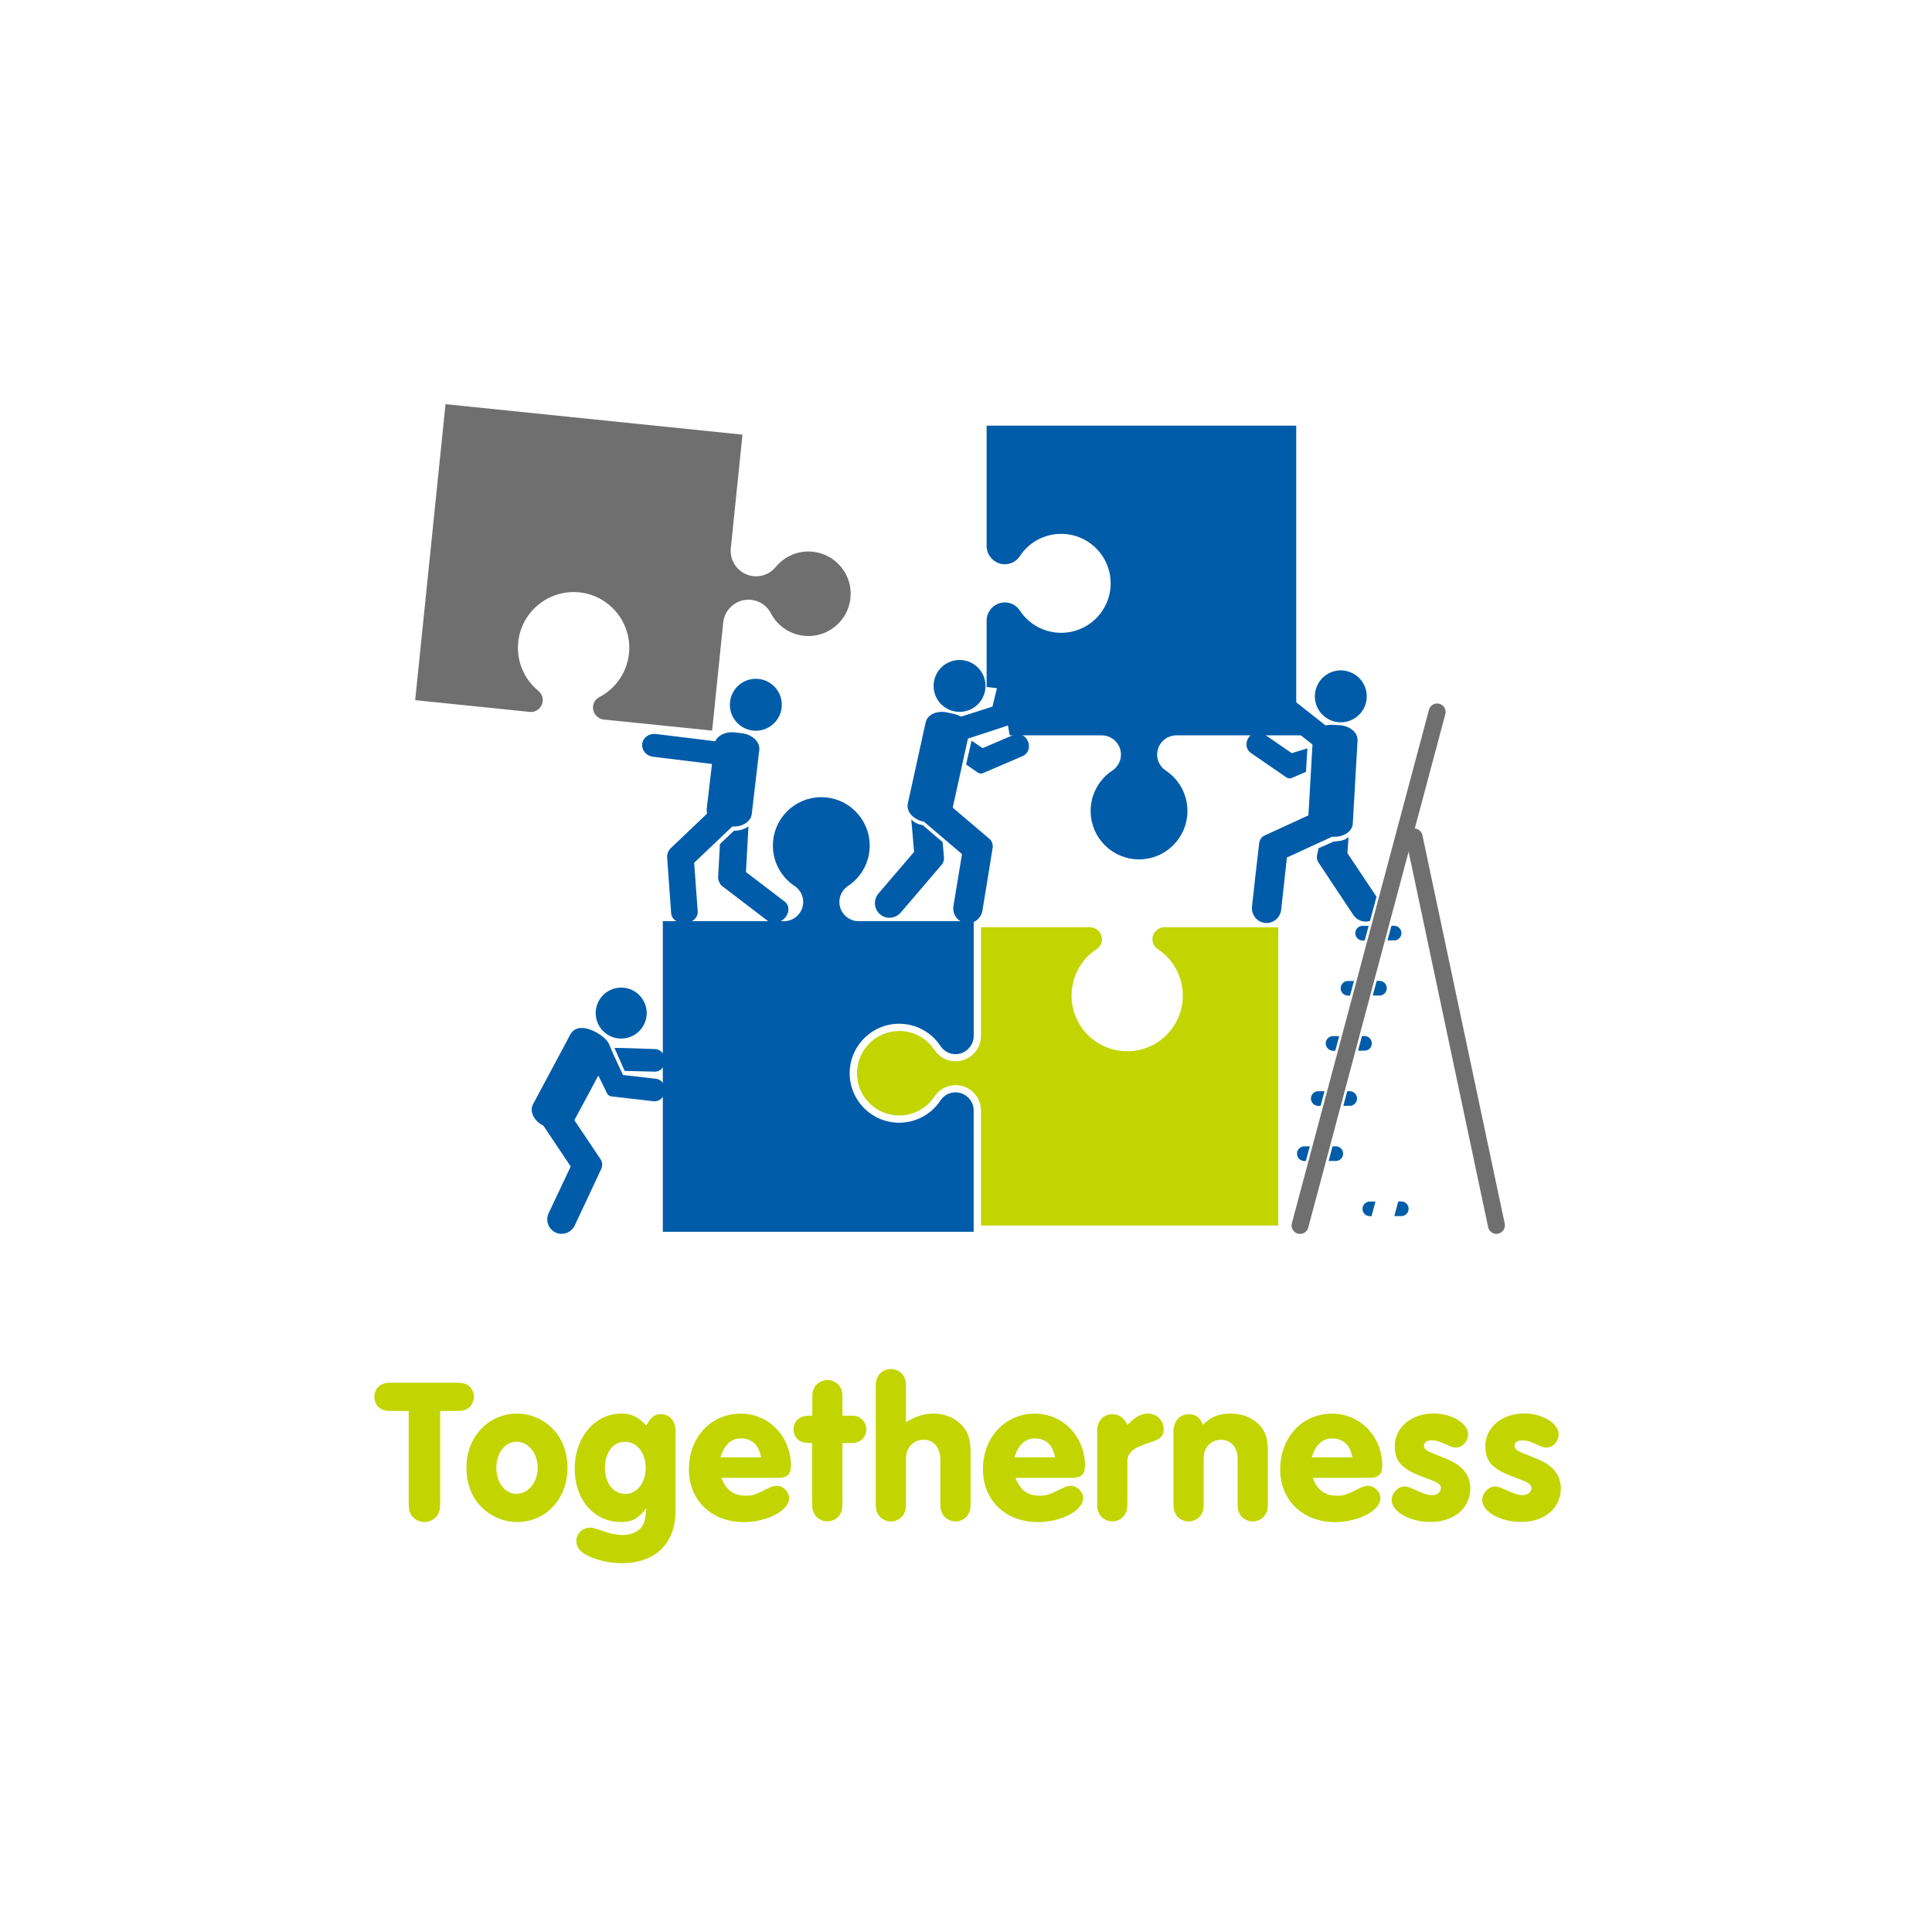<?xml version="1.0" encoding="utf-8"?>
<!-- Generator: Adobe Illustrator 27.0.0, SVG Export Plug-In . SVG Version: 6.00 Build 0)  -->
<svg version="1.1" id="Layer_1" xmlns="http://www.w3.org/2000/svg" xmlns:xlink="http://www.w3.org/1999/xlink" x="0px" y="0px"
	 viewBox="0 0 3000 3000" style="enable-background:new 0 0 3000 3000;" xml:space="preserve">
<style type="text/css">
	.st0{fill:#005CA9;}
	.st1{fill:#706F6F;}
	.st2{fill:#C2D500;}
	.st3{fill:#005CA9;stroke:#005CA9;stroke-width:5.179;stroke-miterlimit:3.864;}
	.st4{fill-rule:evenodd;clip-rule:evenodd;fill:#005CA9;stroke:#005CA9;stroke-width:10.454;stroke-miterlimit:3.864;}
	.st5{fill-rule:evenodd;clip-rule:evenodd;fill:#C2D500;}
	
		.st6{clip-path:url(#SVGID_00000036229448013338495220000017306038406804170171_);fill-rule:evenodd;clip-rule:evenodd;fill:#706F6F;}
	.st7{fill-rule:evenodd;clip-rule:evenodd;fill:#706F6F;}
	.st8{fill:#FFFFFF;stroke:#FFFFFF;stroke-width:20.551;stroke-miterlimit:3.864;}
	.st9{fill:#005CA9;stroke:#005CA9;stroke-width:20.551;stroke-miterlimit:3.864;}
	.st10{fill:#706F6F;stroke:#878787;stroke-width:43.323;stroke-linecap:round;stroke-linejoin:round;stroke-miterlimit:10;}
	.st11{fill:none;stroke:#C2D500;stroke-width:40.456;stroke-linecap:round;stroke-linejoin:round;stroke-miterlimit:10;}
	.st12{fill:none;stroke:#706F6F;stroke-width:40.456;stroke-linecap:round;stroke-linejoin:round;stroke-miterlimit:10;}
	.st13{fill:none;stroke:#005CA9;stroke-width:40.456;stroke-linecap:round;stroke-linejoin:round;stroke-miterlimit:10;}
	.st14{fill:#706F6F;stroke:#706F6F;stroke-width:17.381;stroke-miterlimit:3.864;}
	.st15{fill:#FFFFFF;}
	.st16{fill:#005CA9;stroke:#005CA9;stroke-width:17.381;stroke-miterlimit:3.864;}
	.st17{fill:none;stroke:#FFFFFF;stroke-width:40.456;stroke-linecap:round;stroke-linejoin:round;stroke-miterlimit:10;}
	.st18{fill:none;}
	.st19{fill:#005CA9;stroke:#005CA9;stroke-width:19.145;stroke-miterlimit:3.864;}
	.st20{fill:#005CA9;stroke:#005CA9;stroke-width:4.043;stroke-miterlimit:3.864;}
	.st21{fill:#706F6F;stroke:#878787;stroke-width:4.043;stroke-miterlimit:3.864;}
	.st22{fill:#005CA9;stroke:#005CA9;stroke-width:19.721;stroke-miterlimit:3.864;}
	.st23{fill:#005CA9;stroke:#FFFFFF;stroke-width:14.875;stroke-miterlimit:10;}
	.st24{fill:#706F6F;stroke:#FFFFFF;stroke-width:23.827;stroke-miterlimit:10;}
</style>
<g>
	<path class="st2" d="M683.5,2330.8c0,11.8-0.6,14.7-3.2,20.4c-3.8,7-12.5,12.2-21.1,12.2c-9,0-17.6-5.1-21.4-12.2
		c-2.9-5.7-3.2-8.3-3.2-20.4v-139.9h-24.3c-10.5,0-13.1-0.3-18.2-2.9c-6.4-3.2-10.9-11.2-10.9-19.2c0-7.7,4.5-15.7,10.9-18.8
		c5.1-2.6,7.3-2.9,18.2-2.9h96.5c10.5,0,13.1,0.3,18.2,2.9c6.4,3.2,10.9,11.2,10.9,18.8c0,8-4.5,16-10.9,19.2
		c-5.1,2.6-7.3,2.9-18.2,2.9h-23.3V2330.8z"/>
	<path class="st2" d="M860.1,2220.6c13.7,15,21.1,35.8,21.1,58.8c0,47.9-33.5,84-78.3,84c-21.7,0-43.1-9.6-57.5-25.6
		c-14.1-15.3-21.1-35.5-21.1-59.7c0-46.6,34.2-83.1,78.6-83.1C824.4,2195,845.8,2204.6,860.1,2220.6z M770.7,2278.7
		c0,23.6,13.4,40.9,31.3,40.9c18.5,0,32.9-17.9,32.9-40.6c0-22.4-14.4-40.3-32.9-40.3C784.4,2238.8,770.7,2256.4,770.7,2278.7z"/>
	<path class="st2" d="M1049,2345.8c0,50.8-31.3,81.5-83.4,81.5c-20.4,0-40.3-4.8-56.2-13.4c-9.6-5.4-14.4-12.1-14.4-21.4
		c0-11.2,9.6-20.4,21.4-20.4c3.8,0,3.8,0,20.8,5.7c9.9,3.5,21.4,5.8,29.1,5.8c15,0,26.8-5.8,31.9-15.7c3.2-5.7,4.5-11.2,5.4-25.9
		c-12.8,16.3-22.4,21.4-39.3,21.4c-41.8,0-71.9-34.5-71.9-82.8c0-48.6,31.3-85.6,72.5-85.6c15.7,0,25.3,4.5,38.7,18.5
		c6.7-12.8,12.8-17.6,22.7-17.6c13.4,0,22.7,10.6,22.7,25.9V2345.8z M939.4,2279.1c0,24,12.8,40.6,31.6,40.6
		c18.2,0,31.6-16.9,31.6-40.3c0-23.3-13.4-40.6-32-40.6C952.2,2238.8,939.4,2255.1,939.4,2279.1z"/>
	<path class="st2" d="M1120.2,2294.7c7,18.8,18.8,27.8,37.4,27.8c11.2,0,14.1-1,38.7-13.1c2.9-1.3,6.7-2.2,10.2-2.2
		c9.6,0,18.8,9.3,18.8,19.2c0,19.2-34.2,37.1-70.3,37.1c-50.2,0-85.3-33.9-85.3-81.8c0-49.8,34.2-86.6,80.5-86.6
		c43.8,0,78,35.5,78,81.2c0,13.1-6.1,18.5-20.4,18.5H1120.2z M1181.9,2262.8c-2.2-8.9-3.8-12.8-6.7-17.2c-5.4-7.7-14.4-12.1-24-12.1
		c-15.7,0-25.9,8.9-32.6,29.4H1181.9z"/>
	<path class="st2" d="M1308.1,2331.1c0,11.2-0.3,14.1-3.2,19.5c-3.5,7-11.8,11.8-20.1,11.8c-8.6,0-16.9-4.8-20.4-11.8
		c-2.9-5.4-3.2-8-3.2-19.5v-90.4c-12.5,0.3-19.5-1.9-23.6-6.7c-3.5-4.5-5.4-9.3-5.4-14.4c0-10.9,7-19.2,18.2-20.8
		c3.2-0.6,3.2-0.6,10.9-0.6v-24.3c0-11.2,0.3-14.1,3.2-19.2c3.5-7,11.8-11.8,20.4-11.8c8.3,0,16.6,4.8,20.1,11.5
		c2.9,5.4,3.2,8,3.2,19.5v24.3h8.6c10.2,0,13.1,0.3,17.9,2.9c6.1,3.2,10.6,10.9,10.6,18.5s-4.5,15.3-10.6,18.2
		c-5.1,2.6-7.3,2.9-17.9,2.9h-8.6V2331.1z"/>
	<path class="st2" d="M1406.8,2208.4c16-9.6,28.1-13.4,43.1-13.4c15.6,0,30.7,5.7,41.2,15.7c11.5,10.5,16,23.3,16,43.8v76.7
		c0,11.2-0.3,14.1-3.2,19.5c-3.5,7-11.8,11.8-20.1,11.8c-8.6,0-16.9-4.8-20.4-11.8c-2.9-5.4-3.2-8-3.2-19.5v-63.3
		c0-20.1-9.9-32.3-26.2-32.3c-15.7,0-27.2,12.5-27.2,29.1v66.5c0,11.2-0.3,14.1-3.2,19.5c-3.5,7-11.8,11.8-20.1,11.8
		c-8.6,0-16.9-4.8-20.4-11.8c-2.9-5.4-3.2-8-3.2-19.5V2157c0-11.2,0.3-14.1,3.2-19.5c3.5-7,11.8-11.8,20.4-11.8
		c8.3,0,16.6,4.8,20.1,11.8c2.9,5.4,3.2,8,3.2,19.5V2208.4z"/>
	<path class="st2" d="M1576.8,2294.7c7,18.8,18.8,27.8,37.4,27.8c11.2,0,14.1-1,38.7-13.1c2.9-1.3,6.7-2.2,10.2-2.2
		c9.6,0,18.8,9.3,18.8,19.2c0,19.2-34.2,37.1-70.3,37.1c-50.2,0-85.3-33.9-85.3-81.8c0-49.8,34.2-86.6,80.5-86.6
		c43.8,0,78,35.5,78,81.2c0,13.1-6.1,18.5-20.4,18.5H1576.8z M1638.4,2262.8c-2.2-8.9-3.8-12.8-6.7-17.2c-5.4-7.7-14.4-12.1-24-12.1
		c-15.6,0-25.9,8.9-32.6,29.4H1638.4z"/>
	<path class="st2" d="M1703.6,2222.8c0-16.3,9.3-26.8,23.7-26.8c10.5,0,18.2,5.4,23.3,16.6c13.1-13.1,21.4-17.6,32.3-17.6
		c13.4,0,24,10.9,24,24.3c0,11.2-4.8,15.6-24,21.4c-25.6,8.6-32.9,15.6-32.3,31.3v59.1c0,11.2-0.3,14.1-3.2,19.5
		c-3.5,7-11.8,11.8-20.1,11.8c-8.6,0-16.9-4.8-20.4-11.8c-2.9-5.4-3.2-8-3.2-19.5V2222.8z"/>
	<path class="st2" d="M1822.1,2223.5c0-16.6,9.6-27.5,24-27.5c10.6,0,17.3,4.8,21.7,16.3c13.7-12.8,24.9-17.3,43.1-17.3
		c16.3,0,30,4.8,40.9,14.1c12.5,11.2,16.9,22.7,16.9,45.1v77c0,11.2-0.3,14.1-3.2,19.5c-3.5,7-11.8,11.8-20.1,11.8
		c-8.6,0-16.9-4.8-20.4-11.8c-2.9-5.4-3.2-8-3.2-19.5v-65.8c0-18.2-10.2-29.7-26.2-29.7c-15,0-26.5,12.1-26.5,27.8v67.7
		c0,11.2-0.3,14.1-3.2,19.5c-3.5,7-11.8,11.8-20.1,11.8c-8.6,0-16.9-4.8-20.4-11.8c-2.9-5.4-3.2-8-3.2-19.5V2223.5z"/>
	<path class="st2" d="M2038.4,2294.7c7,18.8,18.8,27.8,37.4,27.8c11.2,0,14.1-1,38.7-13.1c2.9-1.3,6.7-2.2,10.2-2.2
		c9.6,0,18.8,9.3,18.8,19.2c0,19.2-34.2,37.1-70.3,37.1c-50.2,0-85.3-33.9-85.3-81.8c0-49.8,34.2-86.6,80.5-86.6
		c43.8,0,78,35.5,78,81.2c0,13.1-6.1,18.5-20.4,18.5H2038.4z M2100.1,2262.8c-2.2-8.9-3.8-12.8-6.7-17.2c-5.4-7.7-14.4-12.1-24-12.1
		c-15.6,0-25.9,8.9-32.6,29.4H2100.1z"/>
	<path class="st2" d="M2279.6,2227.3c0,10.5-8.6,20.4-18.2,20.4c-5.1,0-5.4,0-19.8-6.4c-7-3.2-13.1-4.8-17.9-4.8
		c-7.7,0-12.5,3.2-12.5,8.3c0,6.1,2.6,7.7,24.6,16.3c20.8,8.3,27.5,12.1,35.8,20.4c7.3,8,11.5,17.9,11.5,29.4
		c0,31-25.2,52.4-62,52.4c-31.9,0-60.1-16-60.1-33.9c0-10.9,9.6-21.1,19.5-21.1c5.4,0,5.4,0,24.3,8.3c7.7,3.5,13.7,5.1,18.9,5.1
		c7.7,0,13.7-4.8,13.7-10.9c0-5.4-3.5-8.3-17.9-13.7c-23.3-8.6-29.7-11.8-37.7-17.6c-11.2-8-16-18.5-16-33.9
		c0-29.1,25.9-50.8,60.4-50.8C2254.7,2195,2279.6,2210,2279.6,2227.3z"/>
	<path class="st2" d="M2420.2,2227.3c0,10.5-8.6,20.4-18.2,20.4c-5.1,0-5.4,0-19.8-6.4c-7-3.2-13.1-4.8-17.9-4.8
		c-7.7,0-12.5,3.2-12.5,8.3c0,6.1,2.6,7.7,24.6,16.3c20.8,8.3,27.5,12.1,35.8,20.4c7.3,8,11.5,17.9,11.5,29.4
		c0,31-25.2,52.4-62,52.4c-31.9,0-60.1-16-60.1-33.9c0-10.9,9.6-21.1,19.5-21.1c5.4,0,5.4,0,24.3,8.3c7.7,3.5,13.7,5.1,18.9,5.1
		c7.7,0,13.7-4.8,13.7-10.9c0-5.4-3.5-8.3-17.9-13.7c-23.3-8.6-29.7-11.8-37.7-17.6c-11.2-8-16-18.5-16-33.9
		c0-29.1,25.9-50.8,60.4-50.8C2395.3,2195,2420.2,2210,2420.2,2227.3z"/>
</g>
<rect x="758.6" y="413.9" class="st18" width="1517.2" height="1514.2"/>
<path class="st0" d="M1032.8,1646.7c-0.1,9.7-7.3,17.5-16.2,17.4c-0.1,0-46.7-1.2-46.7-1.2l-15.8-35.8c19.3,0.2,62.8,1.9,62.9,1.9
	C1025.8,1629.1,1032.9,1637,1032.8,1646.7"/>
<path class="st0" d="M926.5,1562.3c6-21,27.8-33.2,48.9-27.3c21,6,33.3,27.9,27.3,48.9c-6,21-27.9,33.2-48.9,27.3
	C932.7,1605.2,920.5,1583.3,926.5,1562.3"/>
<path class="st0" d="M1032.7,1694.4c-1.1,9.6-9.1,16.6-17.9,15.6c-0.1,0-65.4-7.5-65.4-7.5c-2.4-0.3-4.6-1.6-6.2-3.6
	c-0.2-0.2-7.7-15.6-14.1-28.8l-37.2,69.3l40.8,60.9c2.6,3.9,3,8.7,1.6,13.3c-0.2,0.8-41.6,88.8-41.8,89.2
	c-5.3,11.3-18.7,16.3-29.9,11c-11.2-5.3-15.9-18.7-10.6-30.1c0.1-0.2,22.5-47.8,34.2-72.4l-42.3-63.2l-1.1-0.6
	c-14-7.5-20.9-22.2-15.2-32.7l51.8-96.8c0.1-0.1,0.1-0.2,0.1-0.3l1.7-3.2l0-0.1l4.2-7.8c7.7-14.1,24.2-12.5,40.8-3.4
	c8,4.4,14.5,9.7,18.2,15.6l0,0c0,0,0,0.1,0.1,0.2c1.1,1.8,2,3.7,2.6,5.6c1.3,2.9,3.1,7.1,5.7,13.3l14.5,31.3
	c19.2,2.2,51.2,5.8,51.3,5.9C1027.6,1676.2,1033.8,1684.8,1032.7,1694.4"/>
<path class="st1" d="M842.7,1088.9c0.6-6.2-1.8-12-6.7-16.1c-22.5-18.4-34.3-46.7-31.3-75.8c4.9-47.4,47.4-82,94.8-77.2c0,0,0,0,0,0
	v0c0,0,0,0,0,0c47.4,4.9,82,47.4,77.2,94.8c-3,29-20.2,54.4-46,67.8c-5.6,3-9.2,8.2-9.8,14.4c-1,10.2,6.4,19.4,16.7,20.5l166.2,17v0
	l2,0.2l11.5-112.2l0,0l5.7-55.6c2.2-21.7,21.7-37.5,43.3-35.3c13,1.3,24.4,9,30.7,20.8c10.2,19.7,29.5,32.8,51.6,35.1
	c36,3.7,68.3-22.6,72-58.6c0,0,0,0,0,0h0c0,0,0,0,0,0c3.7-36-22.6-68.3-58.6-72c-22-2.3-43.6,6.7-57.6,23.9
	c-8.5,10.2-21.3,15.4-34.3,14.1c-21.7-2.2-37.5-21.7-35.3-43.3l5.7-55.6l0,0l12.4-120.9l-461.1-47.3l-47.1,459.6l177.6,18.2
	C832.4,1106.7,841.6,1099.2,842.7,1088.9"/>
<path class="st19" d="M1502.4,1724.4c0-10.3-8.4-18.7-18.7-18.7c-6.2,0-11.8,3-15.3,8.3c-16,24.3-43,38.9-72.2,38.9
	c-47.7,0-86.4-38.8-86.4-86.4c0,0,0,0,0,0h0c0,0,0,0,0,0c0-47.7,38.8-86.4,86.4-86.4c29.2,0,56.2,14.6,72.2,38.9
	c3.5,5.3,9.1,8.3,15.3,8.3c10.3,0,18.7-8.4,18.7-18.7v-168.6l-113.2,0v0h-55.9c-21.8,0-39.5-17.7-39.5-39.5c0-13,6.5-25.2,17.5-32.6
	c18.5-12.2,29.6-32.7,29.6-54.9c0-36.2-29.4-65.6-65.6-65.6c0,0,0,0,0,0v0c0,0,0,0,0,0c-36.2,0-65.6,29.4-65.6,65.6
	c0,22.2,11.1,42.7,29.6,54.9c11,7.4,17.5,19.6,17.5,32.6c0,21.8-17.7,39.5-39.5,39.5h-55.9v0l-122.6,0v463.1h463.5V1724.4"/>
<path class="st2" d="M1808.2,1439.8c-10.3,0-18.7,8.4-18.7,18.7c0,6.2,3,11.8,8.3,15.3c24.3,16,38.9,43,38.9,72.2
	c0,47.7-38.8,86.4-86.4,86.4c0,0,0,0,0,0v0c0,0,0,0,0,0c-47.7,0-86.4-38.8-86.4-86.4c0-29.2,14.6-56.2,38.9-72.2
	c5.3-3.5,8.3-9.1,8.3-15.3c0-10.3-8.4-18.7-18.7-18.7h-167.1v0h-2l0,112.8h0v55.9c0,21.8-17.7,39.5-39.5,39.5
	c-13,0-25.2-6.5-32.6-17.5c-12.2-18.5-32.7-29.6-54.9-29.6c-36.2,0-65.6,29.4-65.6,65.6v0h0c0,0,0,0,0,0c0,36.2,29.4,65.6,65.6,65.6
	c22.2,0,42.7-11.1,54.9-29.6c7.4-11,19.6-17.5,32.6-17.5c21.8,0,39.5,17.7,39.5,39.5v55.9h0l0,122.6h461.6v-463.1H1808.2"/>
<path class="st0" d="M1530.3,1065.1c0,22.3-18.1,40.3-40.3,40.3c-22.3,0-40.3-18.1-40.3-40.3c0-22.3,18.1-40.3,40.3-40.3
	C1512.2,1024.8,1530.3,1042.8,1530.3,1065.1"/>
<path class="st0" d="M1472.3,1135l1.7,5.3c2.5,8,10.2,12.6,17.1,10.4c0,0,75.9-24.5,76.8-25.2c2.2-1.4,3.9-3.4,4.5-5.8
	c0,0,15.8-65.1,15.8-65.2c2.1-8.7-3.9-17.7-13.5-20c-9.6-2.3-19.1,2.9-21.2,11.6c0,0.1-7.8,32-12.4,51.1l-60.8,19.4
	C1473.3,1118.8,1469.7,1127,1472.3,1135"/>
<path class="st0" d="M1433.2,1281.5c-7.3-1.4-15.5-4.8-18.2-9.8l4.4,51.1c-17.3,20.2-55,64.3-55.2,64.5c-8.3,9.7-7.3,24.2,2.3,32.4
	c9.6,8.2,24,6.9,32.3-2.8c0.3-0.3,63.6-74.4,63.6-74.4c2.7-3.1,3.7-7.1,3.4-11.2c0-0.1,0-0.2,0-0.2l-2.1-23.4L1433.2,1281.5"/>
<path class="st0" d="M1596.2,1151c-3.9-9.1-13.8-13.6-22-10c-0.1,0-30.2,13-48.3,20.7l-17.3-11.5l-8.4,36.9
	c11.3,7.9,18.7,13,19.1,13.2c2.5,1,5,1.1,7.3,0.1c0,0,61.6-26.4,61.7-26.5C1596.6,1170.3,1600.1,1160.1,1596.2,1151"/>
<path class="st0" d="M1536.3,1302.5l-56.9-48.4l25.9-117.7c2.6-11.9-8.1-24.3-24-27.8l-10.5-2.3c-15.9-3.5-30.8,3.3-33.4,15.2
	l-27.8,126.4c-2.6,11.9,8.1,24.3,24,27.8l1.2,0.3l59,50.2c-4.5,27.4-13.3,80.3-13.3,80.5c-2.1,12.6,6.3,24.5,18.7,26.5
	c12.4,2.1,24.2-6.5,26.3-19.1c0.1-0.4,16.1-98.2,16.1-99C1541.7,1310.2,1540,1305.6,1536.3,1302.5"/>
<path class="st0" d="M2043.2,1070.4c-6,21.4,6.5,43.7,27.9,49.7c21.4,6,43.7-6.5,49.7-27.9c6-21.4-6.5-43.7-27.9-49.7
	C2071.5,1036.4,2049.3,1048.9,2043.2,1070.4"/>
<path class="st0" d="M2053.5,1168.3c0,0-105.6-83.5-105.7-83.5c-7-5.6-7.7-16.4-1.6-24.1c6.1-7.7,16.8-9.5,23.9-3.9
	c0,0,78.9,62.2,94.3,74.5C2064.4,1131.3,2055.4,1169.9,2053.5,1168.3"/>
<path class="st0" d="M1938.9,1145.2c5.6-8.1,16.1-10.6,23.6-5.5c0.1,0,27.1,18.6,43.3,29.8l24.3-7.4l-2.2,36.4
	c-12.7,5.5-22.8,10-23.3,10c-2.6,0.5-5.1,0.1-7.2-1.4c0,0-55.2-38-55.3-38.1C1934.8,1164.1,1933.3,1153.4,1938.9,1145.2"/>
<path class="st0" d="M1963.8,1297.3l67.9-31.2l6.9-120.3c0.7-12.1,14.4-21.2,30.6-20.3l10.7,0.6c16.2,0.9,28.8,11.5,28.1,23.7
	l-7.4,129.2c-0.7,12.1-14.4,21.2-30.6,20.3l-1.3-0.1l-70.4,32.3c-3,27.6-8.9,80.9-8.9,81.1c-1.4,12.7-12.7,21.9-25.2,20.5
	c-12.5-1.4-21.5-12.8-20.1-25.5c0-0.4,11-98.9,11.3-99.7C1956.5,1303.2,1959.4,1299.3,1963.8,1297.3"/>
<path class="st19" d="M1935.5,1074c-0.4-6.2,1.6-12.4,5.6-17.4c4.8-6,12.1-9.6,19.4-9.6c5.1,0,9.8,1.6,13.7,4.7l3.7,2.9
	c9.3,7.4,17.7,14,25.3,20V670.5h-461.6v177.4c0,10.3,8.4,18.7,18.7,18.7c6.2,0,11.8-3,15.3-8.3c16-24.3,43-38.9,72.2-38.9
	c47.7,0,86.4,38.8,86.4,86.4c0,0,0,0,0,0h0c0,0,0,0,0,0c0,47.7-38.8,86.4-86.4,86.4c-29.2,0-56.2-14.6-72.2-38.9
	c-3.5-5.3-9.1-8.3-15.3-8.3c-10.3,0-18.7,8.4-18.7,18.7v103c2.8-11.4,5.1-20.9,5.4-22.2l0-0.2c2.5-10.1,11.9-17.2,23-17.2
	c2.1,0,4.1,0.2,6.2,0.7c13.1,3.2,21.3,15.7,18.4,28v0c0,0-0.4,1.6-15.8,65.2c-1,4-3.6,7.5-7.4,9.9l0,0c-0.4,0.2-1.3,0.6-3.5,1.4
	l86.9,0v0h55.9c21.8,0,39.5,17.7,39.5,39.5c0,13-6.5,25.2-17.5,32.6c-18.5,12.2-29.6,32.7-29.6,54.9c0,36.2,29.4,65.6,65.6,65.6
	c0,0,0,0,0,0v0c0,0,0,0,0,0c36.2,0,65.6-29.4,65.6-65.6c0-22.2-11.1-42.7-29.6-54.9c-11-7.4-17.5-19.6-17.5-32.6
	c0-21.8,17.7-39.5,39.5-39.5h55.9v0l115,0c-53.8-42.5-53.9-42.6-53.9-42.6C1938.8,1086.1,1935.9,1080.4,1935.5,1074"/>
<path class="st0" d="M2092.3,1324.8l1.7-25.2c-5.6,5.1-10.6,6.2-22.8,7.1l-23.8,10.4l-2.2,10.3c0,0.1,0,0.1,0,0.2
	c-0.9,4-0.3,8.1,2,11.5c0,0,53.9,81.2,54.2,81.6c5.8,8.7,16.5,12.3,25.9,9.4l10.1-37.7C2130,1381.5,2104.8,1343.7,2092.3,1324.8"/>
<path class="st1" d="M2323.7,1916c-6.1,0-11.5-4.2-12.9-10.4L2183,1302.3c-1.5-7.1,3-14.1,10.1-15.6c7.1-1.5,14.1,3,15.6,10.1
	l127.8,603.2c1.5,7.1-3,14.1-10.1,15.6C2325.5,1915.9,2324.6,1916,2323.7,1916"/>
<path class="st1" d="M2018.7,1916c-1.1,0-2.3-0.1-3.4-0.4c-7-1.9-11.2-9.1-9.3-16.1l212.9-797.4c1.9-7,9.1-11.2,16.1-9.3
	c7,1.9,11.2,9.1,9.3,16.1l-212.9,797.4C2029.8,1912.1,2024.5,1916,2018.7,1916"/>
<path class="st0" d="M2164.7,1460.3c6.3,0,11.4-5.1,11.4-11.4c0-6.3-5.1-11.4-11.4-11.4h-4.1l-6.1,22.7H2164.7"/>
<path class="st0" d="M2115.9,1437.6c-6.3,0-11.4,5.1-11.4,11.4c0,6.3,5.1,11.4,11.4,11.4h3.2l6.1-22.7H2115.9"/>
<path class="st0" d="M2142,1545.9c6.3,0,11.4-5.1,11.4-11.4s-5.1-11.4-11.4-11.4h-4.3l-6.1,22.7H2142"/>
<path class="st0" d="M2093.2,1523.2c-6.3,0-11.4,5.1-11.4,11.4s5.1,11.4,11.4,11.4h3.1l6.1-22.7H2093.2"/>
<path class="st0" d="M2118.8,1631.5c6.3,0,11.4-5.1,11.4-11.4s-5.1-11.4-11.4-11.4h-3.9l-6.1,22.7H2118.8"/>
<path class="st0" d="M2070,1608.8c-6.3,0-11.4,5.1-11.4,11.4s5.1,11.4,11.4,11.4h3.4l6.1-22.7H2070"/>
<path class="st0" d="M2095.8,1717.2c6.3,0,11.4-5.1,11.4-11.4c0-6.3-5.1-11.4-11.4-11.4h-3.8l-6.1,22.7H2095.8"/>
<path class="st0" d="M2047,1694.4c-6.3,0-11.4,5.1-11.4,11.4c0,6.3,5.1,11.4,11.4,11.4h3.6l6.1-22.7H2047"/>
<path class="st0" d="M2074.2,1802.8c6.3,0,11.4-5.1,11.4-11.4c0-6.3-5.1-11.4-11.4-11.4h-5l-6.1,22.7H2074.2"/>
<path class="st0" d="M2025.4,1780c-6.3,0-11.4,5.1-11.4,11.4c0,6.3,5.1,11.4,11.4,11.4h2.3l6.1-22.7H2025.4"/>
<path class="st0" d="M2127.1,1865.7c-6.3,0-11.4,5.1-11.4,11.4c0,6.3,5.1,11.4,11.4,11.4h2.6l6.1-22.7H2127.1"/>
<path class="st0" d="M2175.9,1888.4c6.3,0,11.4-5.1,11.4-11.4c0-6.3-5.1-11.4-11.4-11.4h-4.7l-6.1,22.7H2175.9"/>
<path class="st0" d="M1137.8,1075.9c-10.2,19.8-2.4,44.1,17.4,54.3c19.8,10.2,44.1,2.4,54.3-17.4c10.2-19.8,2.4-44.1-17.4-54.3
	C1172.3,1048.3,1148,1056.1,1137.8,1075.9"/>
<path class="st0" d="M1167.3,1264.1c-1.5,12.4-15.9,21-32.2,19l-10.8-1.3c-16.3-1.9-28.4-13.6-26.9-26l11.7-99.5
	c1.5-12.4,15.9-21,32.2-19l10.8,1.3c16.3,1.9,28.4,13.6,26.9,26L1167.3,1264.1"/>
<path class="st0" d="M1145.2,1247c-7.9-8.3-20.7-9-28.5-1.5l-74.9,71.3c-2.5,2.4-4.2,5.3-5.1,8.4c-0.5,1.6-0.8,3.2-0.8,4.9
	c0,1.3,0,2.5,0.2,3.8l6.1,84.4c0.7,9.2,10.4,16,21.8,15.2c11.4-0.8,20.1-8.9,19.4-18.1l-5.5-75.7l67.3-64
	C1153.1,1268.1,1153.1,1255.3,1145.2,1247"/>
<path class="st0" d="M1218.6,1400.1l-60.3-46l3.9-70.8c-6,4.2-13.9,6.7-22.6,6.7c0,0,0,0,0,0l-21.7,20.7l-2.8,50.9
	c-0.2,2.9,0.5,5.6,1.7,8.1c0.9,2.4,2.4,4.5,4.6,6.2l0.4,0.3c0.7,0.6,1.4,1.1,2.2,1.7l68.1,52c7.4,5.7,19.4,3.6,26.8-4.6
	C1226.1,1417,1226.1,1405.8,1218.6,1400.1"/>
<path class="st0" d="M1013.7,1175c-10.3-1.3-17.6-10.2-16.5-19.9c1.2-9.7,10.5-16.6,20.8-15.4l97.8,12c10.3,1.3,17.6,10.2,16.4,19.9
	c-1.2,9.7-10.5,16.6-20.8,15.4L1013.7,1175"/>
</svg>
